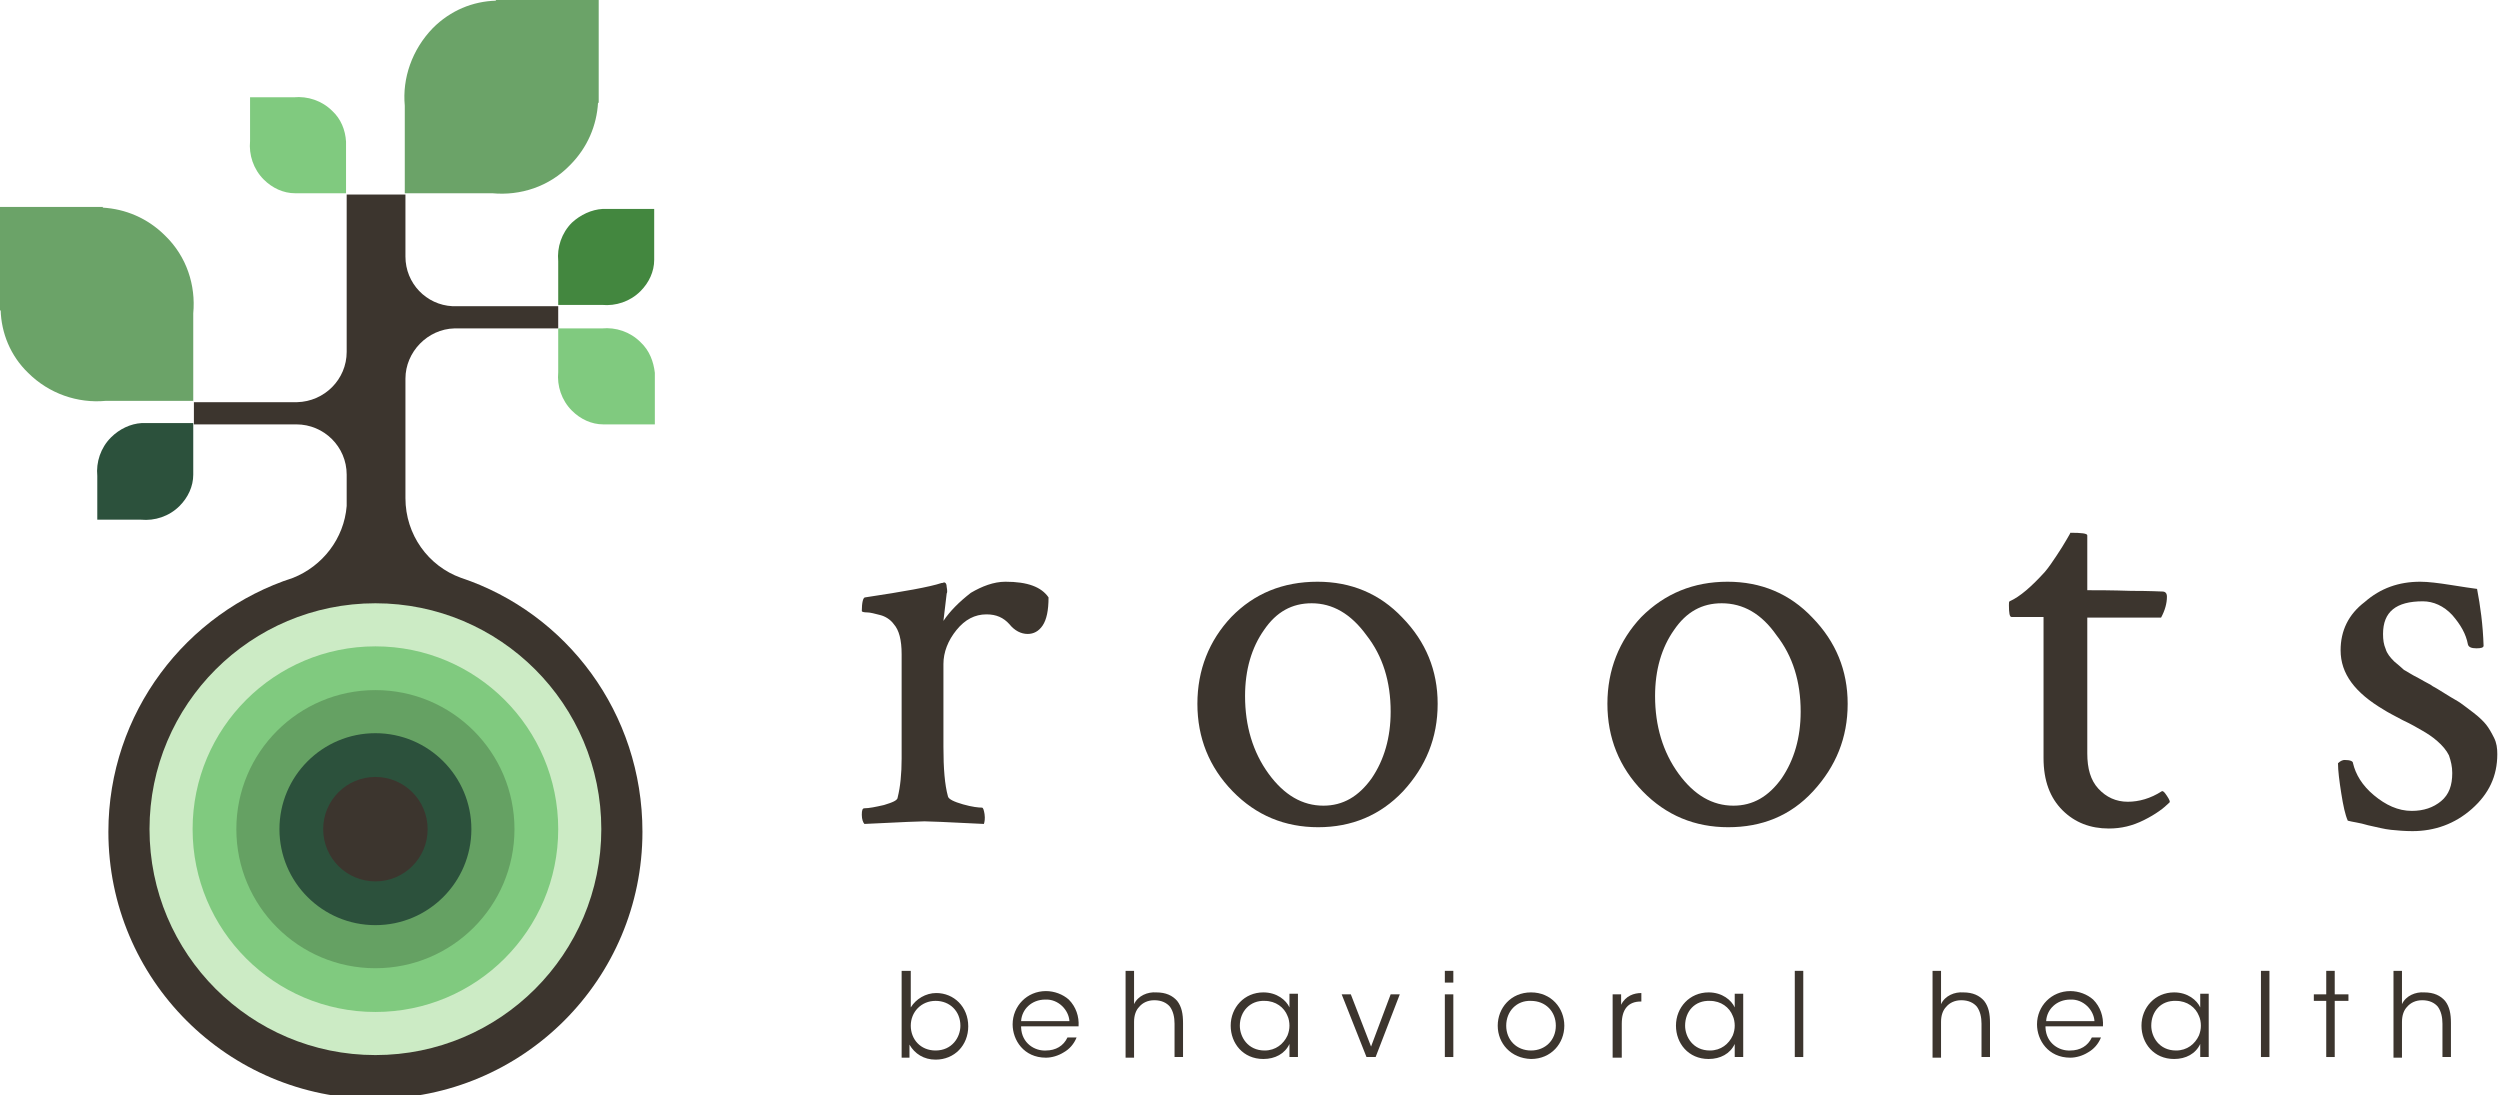 <svg width="210" height="92" viewBox="0 0 210 92" fill="none" xmlns="http://www.w3.org/2000/svg">
<g clip-path="url(#clip0)">
<path d="M75.792 81.551H76.505V83.525V84.622C76.944 83.909 77.767 83.415 78.644 83.415C80.125 83.415 81.332 84.567 81.332 86.212C81.332 87.803 80.18 89.009 78.589 89.009C77.602 89.009 76.834 88.516 76.396 87.748V88.845H75.737V81.551H75.792ZM80.673 86.158C80.673 84.951 79.796 84.073 78.589 84.073C77.383 84.073 76.505 85.006 76.505 86.158C76.505 87.309 77.328 88.242 78.589 88.242C79.96 88.242 80.673 87.145 80.673 86.158Z" fill="#3C352E"/>
<path d="M85.774 86.322C85.829 87.638 86.925 88.296 87.858 88.242C88.68 88.242 89.338 87.858 89.668 87.145H90.435C90.216 87.693 89.832 88.132 89.338 88.406C88.9 88.68 88.351 88.845 87.858 88.845C85.993 88.845 85.061 87.364 85.061 86.048C85.061 84.512 86.267 83.251 87.858 83.251C88.571 83.251 89.284 83.525 89.777 83.964C90.38 84.567 90.655 85.39 90.6 86.213H85.774V86.322ZM89.832 85.774C89.777 84.841 88.9 83.909 87.803 83.964C86.651 83.964 85.829 84.787 85.774 85.774H89.832Z" fill="#3C352E"/>
<path d="M94.549 81.551H95.261V83.47V84.348C95.591 83.635 96.413 83.306 97.126 83.361C97.949 83.361 98.497 83.635 98.881 84.073C99.265 84.567 99.375 85.17 99.375 85.938V88.79H98.662V85.993C98.662 85.445 98.552 84.951 98.278 84.567C98.004 84.238 97.565 84.019 96.962 84.019C96.413 84.019 95.974 84.238 95.7 84.567C95.426 84.841 95.261 85.28 95.261 85.829V88.845H94.549V81.551Z" fill="#3C352E"/>
<path d="M109.027 88.79H108.314V87.693C107.93 88.516 107.107 88.955 106.12 88.955C104.42 88.955 103.378 87.639 103.378 86.158C103.378 84.622 104.53 83.361 106.12 83.361C107.272 83.361 108.04 84.019 108.314 84.622V83.471H109.027V88.79ZM104.146 86.158C104.146 87.09 104.804 88.242 106.23 88.242C107.162 88.242 107.82 87.693 108.15 86.981C108.259 86.706 108.314 86.432 108.314 86.158C108.314 85.884 108.259 85.555 108.15 85.335C107.875 84.622 107.162 84.074 106.23 84.074C105.023 84.019 104.146 84.951 104.146 86.158Z" fill="#3C352E"/>
<path d="M115.553 88.79H114.785L112.701 83.525H113.469L115.169 87.912L116.815 83.525H117.582L115.553 88.79Z" fill="#3C352E"/>
<path d="M121.367 81.551H122.08V82.538H121.367V81.551ZM121.367 83.525H122.08V88.79H121.367V83.525Z" fill="#3C352E"/>
<path d="M125.809 86.158C125.809 84.677 126.906 83.361 128.606 83.361C130.306 83.361 131.403 84.677 131.403 86.158C131.403 87.639 130.306 88.955 128.606 88.955C126.906 88.9 125.809 87.639 125.809 86.158ZM126.522 86.158C126.522 87.364 127.399 88.242 128.606 88.242C129.812 88.242 130.69 87.364 130.69 86.158C130.69 84.951 129.812 84.074 128.606 84.074C127.399 84.019 126.522 84.951 126.522 86.158Z" fill="#3C352E"/>
<path d="M135.461 83.525H136.174V84.402C136.558 83.635 137.271 83.415 137.874 83.415V84.128H137.819C136.777 84.128 136.229 84.786 136.229 85.993V88.845H135.461V83.525Z" fill="#3C352E"/>
<path d="M146.43 88.79H145.717V87.693C145.333 88.516 144.51 88.955 143.523 88.955C141.823 88.955 140.781 87.639 140.781 86.158C140.781 84.622 141.933 83.361 143.523 83.361C144.675 83.361 145.442 84.019 145.717 84.622V83.471H146.43V88.79ZM141.549 86.158C141.549 87.09 142.207 88.242 143.633 88.242C144.565 88.242 145.223 87.693 145.552 86.981C145.662 86.706 145.717 86.432 145.717 86.158C145.717 85.884 145.662 85.555 145.552 85.335C145.278 84.622 144.565 84.074 143.633 84.074C142.371 84.019 141.549 84.951 141.549 86.158Z" fill="#3C352E"/>
<path d="M150.762 81.551H151.475V88.79H150.762V81.551Z" fill="#3C352E"/>
<path d="M162.334 81.551H163.047V83.47V84.348C163.376 83.635 164.199 83.306 164.912 83.361C165.734 83.361 166.283 83.635 166.666 84.073C167.05 84.567 167.16 85.17 167.16 85.938V88.79H166.447V85.993C166.447 85.445 166.337 84.951 166.063 84.567C165.789 84.238 165.35 84.019 164.747 84.019C164.199 84.019 163.76 84.238 163.486 84.567C163.211 84.841 163.047 85.28 163.047 85.829V88.845H162.334V81.551Z" fill="#3C352E"/>
<path d="M171.822 86.322C171.877 87.638 172.973 88.296 173.906 88.242C174.728 88.242 175.386 87.858 175.716 87.145H176.483C176.264 87.693 175.88 88.132 175.386 88.406C174.948 88.68 174.399 88.845 173.906 88.845C172.041 88.845 171.109 87.364 171.109 86.048C171.109 84.512 172.315 83.251 173.906 83.251C174.619 83.251 175.332 83.525 175.825 83.964C176.428 84.567 176.703 85.39 176.648 86.213H171.822V86.322ZM175.935 85.774C175.88 84.841 175.003 83.909 173.906 83.964C172.754 83.964 171.931 84.787 171.877 85.774H175.935Z" fill="#3C352E"/>
<path d="M185.587 88.79H184.819V87.693C184.435 88.516 183.613 88.955 182.626 88.955C180.926 88.955 179.884 87.639 179.884 86.158C179.884 84.622 181.035 83.361 182.626 83.361C183.777 83.361 184.545 84.019 184.819 84.622V83.471H185.532V88.79H185.587ZM180.706 86.158C180.706 87.09 181.364 88.242 182.79 88.242C183.723 88.242 184.381 87.693 184.71 86.981C184.819 86.706 184.874 86.432 184.874 86.158C184.874 85.884 184.819 85.555 184.71 85.335C184.435 84.622 183.723 84.074 182.79 84.074C181.529 84.019 180.706 84.951 180.706 86.158Z" fill="#3C352E"/>
<path d="M189.92 81.551H190.633V88.79H189.92V81.551Z" fill="#3C352E"/>
<path d="M195.404 84.073H194.362V83.525H195.404V81.551H196.117V83.525H197.269V84.073H196.117V88.79H195.404V84.073Z" fill="#3C352E"/>
<path d="M201.053 81.551H201.766V83.47V84.348C202.095 83.635 202.917 83.306 203.63 83.361C204.453 83.361 205.001 83.635 205.385 84.073C205.769 84.567 205.879 85.17 205.879 85.938V88.79H205.166V85.993C205.166 85.445 205.056 84.951 204.782 84.567C204.508 84.238 204.069 84.019 203.466 84.019C202.917 84.019 202.479 84.238 202.204 84.567C201.93 84.841 201.766 85.28 201.766 85.829V88.845H201.053V81.551Z" fill="#3C352E"/>
<path d="M84.457 48.865C86.322 48.865 87.474 49.303 88.077 50.181C88.077 51.278 87.913 52.046 87.584 52.539C87.254 53.033 86.816 53.252 86.322 53.252C85.774 53.252 85.225 52.978 84.787 52.429C84.293 51.881 83.69 51.607 82.867 51.607C81.88 51.607 81.057 52.046 80.344 52.923C79.631 53.801 79.248 54.788 79.248 55.775V62.74C79.248 64.55 79.357 65.921 79.631 66.908C79.686 67.127 80.125 67.347 80.893 67.566C81.66 67.785 82.209 67.84 82.483 67.84C82.593 67.84 82.648 68.06 82.703 68.389C82.757 68.773 82.703 69.047 82.648 69.211C79.522 69.047 77.876 68.992 77.657 68.992C77.438 68.992 75.792 69.047 72.612 69.211C72.502 69.102 72.392 68.827 72.392 68.444C72.392 68.06 72.447 67.895 72.612 67.895C72.995 67.895 73.544 67.785 74.257 67.621C74.97 67.401 75.409 67.237 75.409 66.963C75.628 66.085 75.737 64.989 75.737 63.727V54.952C75.737 53.746 75.518 52.923 75.079 52.429C74.805 52.046 74.367 51.771 73.928 51.662C73.489 51.552 73.105 51.442 72.831 51.442C72.557 51.442 72.392 51.388 72.392 51.333C72.392 50.62 72.502 50.181 72.666 50.181C75.957 49.687 78.096 49.303 79.083 48.974C79.138 48.974 79.193 48.974 79.302 48.92C79.412 48.92 79.522 49.029 79.522 49.303C79.576 49.578 79.576 49.797 79.522 49.852L79.248 52.155C79.796 51.333 80.564 50.565 81.551 49.797C82.483 49.249 83.47 48.865 84.457 48.865Z" fill="#3C352E"/>
<path d="M110.672 48.865C113.469 48.865 115.882 49.852 117.802 51.881C119.776 53.91 120.763 56.323 120.763 59.12C120.763 61.972 119.776 64.385 117.857 66.469C115.937 68.498 113.524 69.486 110.727 69.486C107.93 69.486 105.517 68.498 103.543 66.469C101.568 64.44 100.581 61.972 100.581 59.12C100.581 56.269 101.568 53.801 103.433 51.826C105.353 49.852 107.766 48.865 110.672 48.865ZM110.179 50.675C108.533 50.675 107.217 51.388 106.175 52.923C105.133 54.404 104.585 56.269 104.585 58.462C104.585 60.985 105.243 63.179 106.559 64.989C107.875 66.798 109.411 67.676 111.166 67.676C112.811 67.676 114.127 66.908 115.224 65.372C116.266 63.837 116.815 61.972 116.815 59.778C116.815 57.256 116.157 55.117 114.785 53.362C113.469 51.552 111.934 50.675 110.179 50.675Z" fill="#3C352E"/>
<path d="M145.113 48.865C147.91 48.865 150.323 49.852 152.243 51.881C154.217 53.91 155.204 56.323 155.204 59.12C155.204 61.972 154.217 64.385 152.298 66.469C150.378 68.553 147.965 69.486 145.168 69.486C142.371 69.486 139.958 68.498 137.984 66.469C136.01 64.44 135.022 61.972 135.022 59.12C135.022 56.269 136.01 53.801 137.874 51.826C139.848 49.852 142.262 48.865 145.113 48.865ZM144.62 50.675C142.975 50.675 141.658 51.388 140.616 52.923C139.574 54.404 139.026 56.269 139.026 58.462C139.026 60.985 139.684 63.179 141 64.989C142.316 66.798 143.852 67.676 145.607 67.676C147.252 67.676 148.568 66.908 149.665 65.372C150.707 63.837 151.256 61.972 151.256 59.778C151.256 57.256 150.598 55.117 149.227 53.362C147.965 51.552 146.43 50.675 144.62 50.675Z" fill="#3C352E"/>
<path d="M171.657 51.826H168.97C168.805 51.826 168.75 51.497 168.75 50.839C168.75 50.62 168.75 50.565 168.805 50.51C169.683 50.126 170.67 49.249 171.767 48.042C172.096 47.658 172.425 47.165 172.754 46.671C173.083 46.178 173.357 45.739 173.577 45.355C173.796 44.971 173.906 44.807 173.906 44.752C174.838 44.752 175.332 44.807 175.332 44.971V49.578C176.154 49.578 177.361 49.578 179.006 49.633C180.651 49.633 181.529 49.688 181.638 49.688C181.858 49.688 182.022 49.797 182.022 50.126C182.022 50.675 181.858 51.278 181.529 51.881H175.332V63.288C175.332 64.55 175.606 65.537 176.264 66.25C176.922 66.963 177.745 67.347 178.732 67.347C179.664 67.347 180.651 67.073 181.584 66.469C181.693 66.415 181.803 66.524 182.022 66.853C182.242 67.182 182.297 67.347 182.242 67.402C181.748 67.895 181.09 68.389 180.103 68.882C179.116 69.376 178.183 69.595 177.141 69.595C175.606 69.595 174.29 69.102 173.248 68.06C172.206 67.018 171.657 65.592 171.657 63.672V51.826Z" fill="#3C352E"/>
<path d="M203.301 48.865C203.959 48.865 204.837 48.974 205.879 49.139C206.921 49.303 207.634 49.413 208.073 49.468C208.347 50.894 208.566 52.484 208.621 54.239C208.621 54.404 208.402 54.459 208.018 54.459C207.579 54.459 207.36 54.349 207.305 54.13C207.14 53.252 206.702 52.484 205.989 51.662C205.276 50.894 204.398 50.51 203.521 50.51C201.272 50.51 200.175 51.388 200.175 53.252C200.175 53.746 200.23 54.13 200.395 54.514C200.504 54.897 200.779 55.227 201.108 55.556C201.492 55.885 201.766 56.104 201.93 56.269C202.15 56.378 202.534 56.652 203.192 56.981C203.85 57.365 204.234 57.53 204.343 57.64C204.453 57.694 204.837 57.914 205.44 58.298C206.043 58.682 206.482 58.901 206.702 59.066C206.921 59.23 207.305 59.504 207.798 59.888C208.292 60.272 208.621 60.601 208.84 60.875C209.06 61.15 209.279 61.533 209.499 61.972C209.718 62.411 209.773 62.85 209.773 63.343C209.773 65.208 209.06 66.689 207.634 67.95C206.208 69.211 204.508 69.815 202.643 69.815C201.985 69.815 201.382 69.76 200.833 69.705C200.285 69.65 199.682 69.486 198.914 69.321C198.201 69.102 197.598 69.047 197.214 68.937C196.994 68.444 196.83 67.676 196.665 66.634C196.501 65.592 196.391 64.714 196.391 64.111C196.611 63.892 196.83 63.837 196.94 63.837C197.433 63.837 197.653 63.946 197.653 64.111C197.872 65.043 198.42 65.976 199.407 66.798C200.395 67.621 201.437 68.115 202.588 68.115C203.576 68.115 204.398 67.84 205.056 67.292C205.714 66.743 205.989 65.976 205.989 64.934C205.989 64.385 205.879 63.946 205.714 63.453C205.495 63.014 205.166 62.63 204.727 62.246C204.288 61.862 203.85 61.588 203.466 61.369C203.082 61.15 202.534 60.82 201.821 60.491C201.108 60.108 200.559 59.833 200.23 59.614C197.817 58.188 196.611 56.597 196.611 54.623C196.611 52.978 197.269 51.607 198.64 50.565C199.956 49.413 201.492 48.865 203.301 48.865Z" fill="#3C352E"/>
<path d="M36.361 2.358C34.606 4.168 33.783 6.581 34.002 8.884V16.233H41.351C43.709 16.453 46.123 15.685 47.877 13.875C49.358 12.394 50.126 10.53 50.236 8.61L50.291 8.665V0H41.626L41.68 0.055C39.706 0.11 37.841 0.877 36.361 2.358Z" fill="#6BA368"/>
<path d="M38.719 48.536C35.977 47.549 34.057 44.916 34.057 41.845V31.754V31.809C34.057 29.56 35.922 27.641 38.17 27.586H46.89V25.721H38.006C35.812 25.612 34.057 23.802 34.057 21.553V21.608V16.343H29.121V29.56C29.121 31.864 27.257 33.728 24.953 33.783H16.288V35.648H24.953H24.898C27.202 35.648 29.121 37.513 29.121 39.871V39.816V42.503C28.902 45.245 27.092 47.549 24.624 48.536C15.63 51.443 9.104 59.888 9.104 69.87C9.104 82.264 19.14 92.3 31.535 92.3C43.929 92.3 53.965 82.264 53.965 69.87C53.965 59.888 47.603 51.497 38.719 48.536Z" fill="#3C352E"/>
<path d="M31.535 88.626C42.014 88.626 50.51 80.13 50.51 69.65C50.51 59.17 42.014 50.675 31.535 50.675C21.055 50.675 12.559 59.17 12.559 69.65C12.559 80.13 21.055 88.626 31.535 88.626Z" fill="#CCEBC5"/>
<path d="M31.535 85.006C40.015 85.006 46.89 78.131 46.89 69.65C46.89 61.169 40.015 54.294 31.535 54.294C23.054 54.294 16.179 61.169 16.179 69.65C16.179 78.131 23.054 85.006 31.535 85.006Z" fill="#80CA7F"/>
<path d="M31.534 81.331C37.986 81.331 43.216 76.102 43.216 69.65C43.216 63.199 37.986 57.968 31.534 57.968C25.083 57.968 19.853 63.199 19.853 69.65C19.853 76.102 25.083 81.331 31.534 81.331Z" fill="#65A163"/>
<path d="M31.534 77.712C35.987 77.712 39.596 74.102 39.596 69.65C39.596 65.198 35.987 61.588 31.534 61.588C27.082 61.588 23.473 65.198 23.473 69.65C23.473 74.102 27.082 77.712 31.534 77.712Z" fill="#2C513C"/>
<path d="M31.535 74.037C33.958 74.037 35.922 72.073 35.922 69.65C35.922 67.227 33.958 65.263 31.535 65.263C29.111 65.263 27.147 67.227 27.147 69.65C27.147 72.073 29.111 74.037 31.535 74.037Z" fill="#3C352E"/>
<path d="M27.915 9.323C27.037 8.446 25.831 8.062 24.679 8.172H21.005V11.846C20.895 12.998 21.279 14.204 22.156 15.082C22.869 15.795 23.802 16.233 24.789 16.233H29.067V11.901C29.012 10.914 28.628 9.981 27.915 9.323Z" fill="#80CA7F"/>
<path d="M2.358 31.315C4.113 33.07 6.526 33.893 8.884 33.673H16.233V26.324C16.453 23.966 15.685 21.553 13.875 19.798C12.394 18.317 10.53 17.549 8.61 17.44L8.665 17.385H0V26.105L0.055 26.05C0.11 27.97 0.877 29.889 2.358 31.315Z" fill="#6BA368"/>
<path d="M9.323 36.744C8.446 37.622 8.062 38.828 8.172 39.98V43.654H11.846C12.998 43.764 14.204 43.38 15.082 42.503C15.795 41.79 16.233 40.858 16.233 39.87V35.538H11.901C10.969 35.593 10.036 36.031 9.323 36.744Z" fill="#2C513C"/>
<path d="M48.042 18.701C47.165 19.579 46.781 20.785 46.89 21.937V25.612H50.565C51.717 25.721 52.923 25.337 53.8 24.46C54.514 23.747 54.952 22.815 54.952 21.828V17.55H50.62C49.687 17.605 48.755 18.043 48.042 18.701Z" fill="#43873F"/>
<path d="M53.8 28.738C52.923 27.86 51.717 27.476 50.565 27.586H46.89V31.26C46.781 32.412 47.165 33.619 48.042 34.496C48.755 35.209 49.687 35.648 50.675 35.648H55.007V31.315C54.897 30.383 54.568 29.451 53.8 28.738Z" fill="#80CA7F"/>
</g>
<defs>
<clipPath id="clip0">
<rect width="210" height="92" fill="white"/>
</clipPath>
</defs>
</svg>
